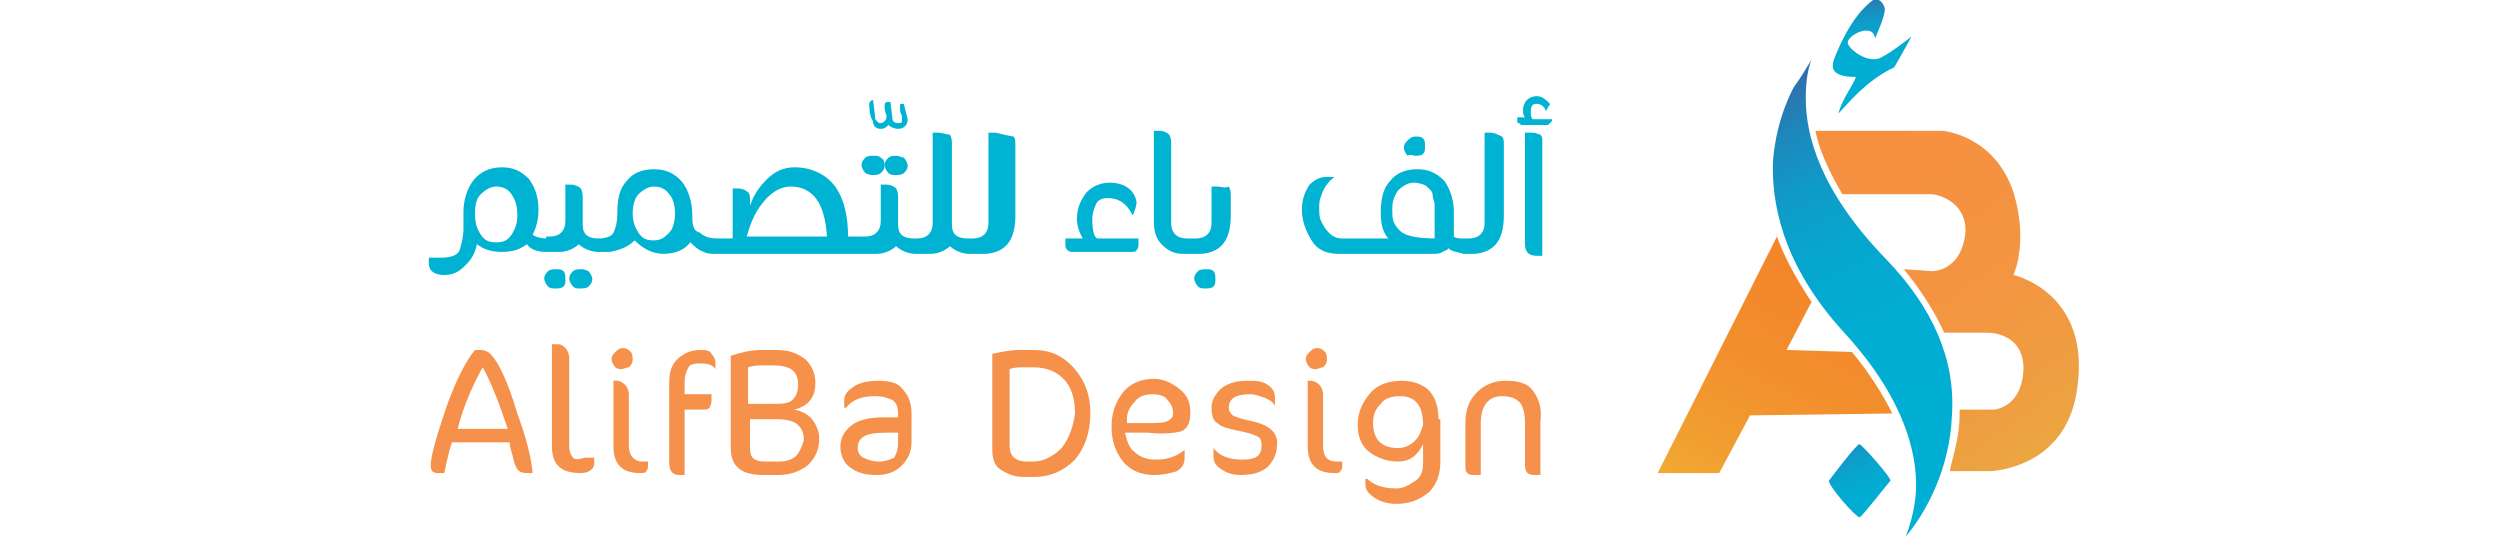 <?xml version="1.0" encoding="utf-8"?>
<!-- Generator: Adobe Illustrator 28.0.0, SVG Export Plug-In . SVG Version: 6.00 Build 0)  -->
<svg version="1.1" id="Layer_1" xmlns="http://www.w3.org/2000/svg" xmlns:xlink="http://www.w3.org/1999/xlink" x="0px" y="0px"
	 viewBox="0 0 130 28" style="enable-background:new 0 0 130 28;" xml:space="preserve">
<style type="text/css">
	.st0{fill:url(#SVGID_1_);}
	.st1{fill:url(#SVGID_00000177462602960103759550000005216209841103400844_);}
	.st2{fill:url(#SVGID_00000006674627860111593710000004737386257452434603_);}
	.st3{fill:url(#SVGID_00000031199467923451710910000008656747133445784738_);}
	.st4{fill:url(#SVGID_00000176747740977813150260000004138208307200242088_);}
	.st5{fill:url(#SVGID_00000140009170873720595100000017873891639147039624_);}
	.st6{fill:#00B3D3;}
	.st7{fill:#F6914B;}
</style>
<g>
	<g>
		<g>
			<linearGradient id="SVGID_1_" gradientUnits="userSpaceOnUse" x1="97.524" y1="-0.432" x2="97.055" y2="5.529">
				<stop  offset="0" style="stop-color:#3567A7"/>
				<stop  offset="3.549099e-02" style="stop-color:#2D72AE"/>
				<stop  offset="0.13" style="stop-color:#1D88BC"/>
				<stop  offset="0.241" style="stop-color:#109AC7"/>
				<stop  offset="0.374" style="stop-color:#07A6CE"/>
				<stop  offset="0.556" style="stop-color:#01ADD3"/>
				<stop  offset="1" style="stop-color:#00AFD4"/>
			</linearGradient>
			<path class="st0" d="M97.5,2c0,0,0.6-1.3,0.5-1.6c-0.1-0.3-0.3-0.5-0.6-0.4C97,0.3,96.2,1,95.4,3c-0.2,0.5-0.2,1,1.1,1
				c-0.1,0.4-0.7,1.1-0.9,1.9c0.4-0.4,1.4-1.7,2.9-2.4c0.3-0.5,0.9-1.6,0.9-1.6s-1,0.8-1.6,1.1s-1.5-0.3-1.7-0.7
				C95.9,1.9,97.4,1.1,97.5,2z"/>
		</g>
		
			<linearGradient id="SVGID_00000065790708102484997420000007279889012911351985_" gradientUnits="userSpaceOnUse" x1="97.757" y1="5.179" x2="97.757" y2="5.179">
			<stop  offset="0" style="stop-color:#3567A7"/>
			<stop  offset="3.549099e-02" style="stop-color:#2D72AE"/>
			<stop  offset="0.13" style="stop-color:#1D88BC"/>
			<stop  offset="0.241" style="stop-color:#109AC7"/>
			<stop  offset="0.374" style="stop-color:#07A6CE"/>
			<stop  offset="0.556" style="stop-color:#01ADD3"/>
			<stop  offset="1" style="stop-color:#00AFD4"/>
		</linearGradient>
		<path style="fill:url(#SVGID_00000065790708102484997420000007279889012911351985_);" d="M97.8,5.2"/>
		<g>
			
				<linearGradient id="SVGID_00000122710154159009420190000004337623684182675132_" gradientUnits="userSpaceOnUse" x1="91.506" y1="4.048" x2="102.183" y2="27.637">
				<stop  offset="0" style="stop-color:#3567A7"/>
				<stop  offset="3.549099e-02" style="stop-color:#2D72AE"/>
				<stop  offset="0.13" style="stop-color:#1D88BC"/>
				<stop  offset="0.241" style="stop-color:#109AC7"/>
				<stop  offset="0.374" style="stop-color:#07A6CE"/>
				<stop  offset="0.556" style="stop-color:#01ADD3"/>
				<stop  offset="1" style="stop-color:#00AFD4"/>
			</linearGradient>
			<path style="fill:url(#SVGID_00000122710154159009420190000004337623684182675132_);" d="M98.1,13.5c-3.5-3.6-4.2-6.5-4.2-8.4
				c0-0.8,0.1-1.5,0.3-2c-0.3,0.5-0.6,1-0.9,1.4c0,0-0.9,1.5-1.1,3.8c-0.1,2.1,0.4,5.4,3.7,9c3.4,3.7,3.9,6.8,3.7,8.6
				c-0.1,0.8-0.3,1.5-0.5,2c1.1-1.3,2.3-3.6,2.4-6.3C101.7,18.7,100.5,16,98.1,13.5z"/>
			<g>
				
					<linearGradient id="SVGID_00000044152925370579438700000011553957031200819613_" gradientUnits="userSpaceOnUse" x1="95.406" y1="22.054" x2="98.386" y2="29.009">
					<stop  offset="0" style="stop-color:#3567A7"/>
					<stop  offset="3.549099e-02" style="stop-color:#2D72AE"/>
					<stop  offset="0.13" style="stop-color:#1D88BC"/>
					<stop  offset="0.241" style="stop-color:#109AC7"/>
					<stop  offset="0.374" style="stop-color:#07A6CE"/>
					<stop  offset="0.556" style="stop-color:#01ADD3"/>
					<stop  offset="1" style="stop-color:#00AFD4"/>
				</linearGradient>
				<path style="fill:url(#SVGID_00000044152925370579438700000011553957031200819613_);" d="M95.1,25c0,0,1.5-2,1.6-1.9
					c0.2,0.1,1.7,1.8,1.6,1.9c-0.1,0.1-1.5,1.9-1.6,1.9C96.5,26.9,95.1,25.3,95.1,25z"/>
			</g>
			
				<linearGradient id="SVGID_00000172410216160427275510000004074526526719311803_" gradientUnits="userSpaceOnUse" x1="109.522" y1="26.116" x2="92.505" y2="2.499">
				<stop  offset="0" style="stop-color:#E6B241"/>
				<stop  offset="4.032669e-02" style="stop-color:#E8AE41"/>
				<stop  offset="0.258" style="stop-color:#EF9D41"/>
				<stop  offset="0.497" style="stop-color:#F49341"/>
				<stop  offset="0.795" style="stop-color:#F59041"/>
			</linearGradient>
			<path style="fill:url(#SVGID_00000172410216160427275510000004074526526719311803_);" d="M104.7,14.3c0,0,0.8-1.7,0-4.3
				c-1-3-3.7-3.2-3.7-3.2h-6.6c0.2,1,0.7,2.1,1.4,3.3c1.9,0,4.3,0,4.6,0c0.5,0,1.9,0.5,1.8,2c-0.2,2-1.7,2-1.7,2L99,14
				c0.9,1.1,1.6,2.2,2.1,3.3c1,0,1.8,0,2.2,0c0.9,0,2.1,0.5,1.9,2.2c-0.2,1.7-1.5,1.8-1.5,1.8h-1.8c0,0.1,0,0.2,0,0.3
				c0,1-0.3,2-0.5,2.8l0,0.1h2.1c0,0,3.9-0.1,4.5-4.2C108.8,15.2,104.7,14.3,104.7,14.3z"/>
			
				<linearGradient id="SVGID_00000019644735405218692150000008371014797140214159_" gradientUnits="userSpaceOnUse" x1="85.753" y1="35.389" x2="104.176" y2="0.643">
				<stop  offset="0" style="stop-color:#EDE841"/>
				<stop  offset="7.151172e-02" style="stop-color:#EED23C"/>
				<stop  offset="0.189" style="stop-color:#F0B535"/>
				<stop  offset="0.313" style="stop-color:#F19E30"/>
				<stop  offset="0.447" style="stop-color:#F28E2C"/>
				<stop  offset="0.597" style="stop-color:#F3842A"/>
				<stop  offset="0.795" style="stop-color:#F38129"/>
			</linearGradient>
			<path style="fill:url(#SVGID_00000019644735405218692150000008371014797140214159_);" d="M96.3,18.3l-3.4-0.1l1.3-2.5
				c-0.8-1.2-1.4-2.3-1.8-3.4l-6.2,12.3h3.2l1.6-3l7.4-0.1C98,20.7,97.3,19.5,96.3,18.3z"/>
		</g>
	</g>
	<g>
		<path class="st6" d="M30.2,14c-0.1,0-0.3,0-0.4,0.1c-0.1,0.1-0.2,0.2-0.2,0.4c0,0.1,0.1,0.3,0.2,0.4c0.1,0.1,0.2,0.1,0.4,0.1
			c0.1,0,0.3,0,0.4-0.1c0.1-0.1,0.2-0.2,0.2-0.4c0-0.1-0.1-0.3-0.2-0.4C30.4,14,30.3,14,30.2,14z"/>
		<path class="st6" d="M28.9,14c-0.1,0-0.3,0-0.4,0.1c-0.1,0.1-0.2,0.2-0.2,0.4c0,0.1,0.1,0.3,0.2,0.4c0.1,0.1,0.2,0.1,0.4,0.1
			c0.1,0,0.3,0,0.4-0.1c0.1-0.1,0.1-0.2,0.1-0.4c0-0.1,0-0.3-0.1-0.4C29.2,14,29.1,14,28.9,14z"/>
		<path class="st6" d="M45.8,6.7c0.2,0,0.3-0.1,0.4-0.2c0.1,0.1,0.3,0.2,0.5,0.2c0.3,0,0.5-0.2,0.5-0.5L47,5.4c-0.2,0-0.2,0-0.2,0.1
			c0,0.2,0,0.4,0.1,0.5c0,0.1,0,0.3,0,0.3c0,0.1-0.1,0.1-0.2,0.1c-0.2,0-0.3-0.1-0.3-0.3l-0.1-0.8c-0.1,0-0.2,0-0.2,0
			c0,0-0.1,0.1-0.1,0.1c0,0.2,0,0.4,0.1,0.6c0,0.1,0,0.2-0.1,0.3c0,0-0.1,0.1-0.2,0.1c-0.1,0-0.1,0-0.2-0.1
			c-0.1-0.1-0.1-0.1-0.1-0.3l-0.1-0.8h0c-0.1,0-0.2,0.1-0.2,0.2c0,0.5,0.1,0.8,0.2,0.9C45.4,6.6,45.6,6.7,45.8,6.7z"/>
		<path class="st6" d="M46.6,8.1c-0.1,0-0.3,0-0.4,0.1c-0.1,0.1-0.2,0.2-0.2,0.4c0,0.1,0.1,0.3,0.2,0.4c0.1,0.1,0.2,0.1,0.4,0.1
			c0.1,0,0.3,0,0.4-0.1c0.1-0.1,0.2-0.2,0.2-0.4c0-0.1-0.1-0.3-0.2-0.4C46.9,8.2,46.8,8.1,46.6,8.1z"/>
		<path class="st6" d="M45.4,9.1c0.1,0,0.3,0,0.4-0.1c0.1-0.1,0.2-0.2,0.2-0.4c0-0.1,0-0.3-0.2-0.4c-0.1-0.1-0.2-0.1-0.4-0.1
			c-0.1,0-0.3,0-0.4,0.1c-0.1,0.1-0.2,0.2-0.2,0.4c0,0.1,0.1,0.3,0.2,0.4C45.2,9.1,45.3,9.1,45.4,9.1z"/>
		<path class="st6" d="M51.7,6.9h-0.3v4.7c0,0.5-0.3,0.8-0.8,0.8h-0.1h-0.2h0c-0.5,0-0.8-0.2-0.8-0.7V7.6c0-0.3,0-0.4-0.1-0.6
			C49.2,7,49,6.9,48.8,6.9h-0.3v4.7c0,0.5-0.3,0.8-0.8,0.8h0h-0.2h0c-0.5,0-0.8-0.2-0.8-0.7v-1.3c0-0.3,0-0.4-0.1-0.6
			c-0.1-0.1-0.3-0.2-0.5-0.2h-0.3v1.9c0,0.5-0.3,0.8-0.8,0.8h0h-0.2h-0.7c0-1-0.2-1.9-0.6-2.5c-0.2-0.3-0.5-0.6-0.9-0.8
			c-0.4-0.2-0.8-0.3-1.3-0.3c-0.5,0-1,0.2-1.4,0.6c-0.4,0.4-0.7,0.8-0.9,1.4v-0.2c0-0.3,0-0.4-0.1-0.5c-0.1-0.1-0.3-0.2-0.5-0.2
			h-0.3v2.6h-0.7h-0.1c-0.4,0-0.7-0.1-0.9-0.3C36,12,36,11.6,36,11.2c0-0.7-0.2-1.3-0.5-1.7C35.1,9,34.6,8.8,34,8.8
			c-0.6,0-1.1,0.2-1.4,0.6c-0.4,0.4-0.5,1-0.5,1.7c0,0.5-0.1,0.8-0.2,1c-0.1,0.2-0.4,0.3-0.8,0.3c-0.5,0-0.8-0.2-0.8-0.7v-1.3
			c0-0.3,0-0.4-0.1-0.6c-0.1-0.1-0.3-0.2-0.5-0.2h-0.3v1.9c0,0.5-0.3,0.8-0.8,0.8h-0.2v0.1c-0.3,0-0.6-0.1-0.7-0.2
			c0.2-0.4,0.3-0.8,0.3-1.3c0-0.7-0.2-1.2-0.5-1.6c-0.4-0.4-0.8-0.6-1.4-0.6c-0.7,0-1.2,0.3-1.5,0.7c-0.3,0.4-0.5,1-0.5,1.6l0,0.9
			c0,0.4-0.1,0.8-0.2,1.1c-0.1,0.3-0.5,0.4-1,0.4l-0.6,0v0.3c0,0.4,0.3,0.6,0.8,0.6c0.5,0,0.8-0.2,1.1-0.5c0.3-0.3,0.5-0.6,0.6-1.1
			c0.4,0.3,0.8,0.4,1.3,0.4c0.5,0,0.9-0.1,1.3-0.4c0.2,0.3,0.6,0.4,1,0.4l0.2,0c0,0,0.1,0,0.1,0h0.1h0.3c0.4,0,0.8-0.2,1-0.4
			c0.2,0.2,0.6,0.4,1,0.4h0.1h0.1c0,0,0.1,0,0.1,0c0,0,0.1,0,0.1,0h0.2v0c0.6-0.1,1-0.3,1.3-0.6c0.4,0.4,0.9,0.7,1.5,0.7
			c0.6,0,1.1-0.2,1.4-0.6c0.2,0.2,0.4,0.4,0.7,0.5c0.2,0.1,0.4,0.1,0.6,0.1v0h7.9h0.2h0.3c0.4,0,0.8-0.2,1-0.4
			c0.2,0.2,0.6,0.4,1,0.4h0.3h0.2h0.3c0.4,0,0.8-0.2,1-0.4c0.2,0.2,0.6,0.4,1,0.4h0.3h0.2h0.4c1-0.1,1.5-0.7,1.5-2V7.6
			c0-0.3,0-0.4-0.1-0.5C52.1,7,51.9,6.9,51.7,6.9z M26.6,12.2c-0.2,0.3-0.4,0.4-0.8,0.4c-0.4,0-0.6-0.1-0.8-0.4
			c-0.2-0.3-0.3-0.6-0.3-1.1s0.1-0.8,0.3-1c0.2-0.2,0.5-0.4,0.8-0.4c0.3,0,0.6,0.1,0.8,0.4c0.2,0.3,0.3,0.6,0.3,1.1
			C26.9,11.6,26.8,11.9,26.6,12.2z M34.8,12.1c-0.2,0.2-0.4,0.4-0.8,0.4c-0.4,0-0.6-0.1-0.8-0.4c-0.2-0.3-0.3-0.6-0.3-1
			c0-0.4,0.1-0.8,0.3-1c0.2-0.2,0.5-0.4,0.8-0.4c0.3,0,0.6,0.1,0.8,0.4c0.2,0.2,0.3,0.6,0.3,1C35.1,11.5,35,11.9,34.8,12.1z
			 M38.8,12.4c0.2-0.7,0.4-1.3,0.9-1.9c0.4-0.5,0.9-0.8,1.4-0.8c1.2,0,1.8,0.9,1.9,2.6H38.8z"/>
		<path class="st6" d="M56.8,11.4c0-0.3,0.1-0.6,0.2-0.8c0.1-0.2,0.3-0.3,0.6-0.3c0.6,0,1,0.3,1.3,0.9c0.1-0.2,0.2-0.5,0.2-0.7
			c-0.1-0.6-0.6-1-1.4-1c-0.5,0-0.9,0.2-1.2,0.5c-0.3,0.4-0.5,0.8-0.5,1.4c0,0.3,0.1,0.6,0.2,0.8l0.1,0.2h-0.9v0.3
			c0,0.1,0,0.2,0.1,0.3c0.1,0.1,0.2,0.1,0.3,0.1h3c0.1,0,0.3,0,0.3-0.1c0.1-0.1,0.1-0.2,0.1-0.3v-0.3l-2.1,0
			C56.9,12.4,56.8,12,56.8,11.4z"/>
		<path class="st6" d="M62.7,14c-0.1,0-0.3,0-0.4,0.1c-0.1,0.1-0.2,0.2-0.2,0.4c0,0.1,0.1,0.3,0.2,0.4c0.1,0.1,0.2,0.1,0.4,0.1
			c0.1,0,0.3,0,0.4-0.1c0.1-0.1,0.1-0.2,0.1-0.4c0-0.1,0-0.3-0.1-0.4C63,14,62.9,14,62.7,14z"/>
		<path class="st6" d="M63.3,9.7H63v1.9c0,0.5-0.3,0.8-0.8,0.8h-0.4h-0.1c-0.5,0-0.8-0.3-0.8-0.8v-4c0-0.3,0-0.4-0.1-0.6
			c-0.1-0.1-0.3-0.2-0.5-0.2h-0.3v4.7c0,0.5,0.1,0.9,0.4,1.2c0.3,0.3,0.6,0.5,1.1,0.5h0.1h0.3h0.6c1-0.1,1.5-0.7,1.5-2v-0.9
			c0-0.3,0-0.4-0.1-0.6C63.7,9.8,63.5,9.7,63.3,9.7z"/>
		<path class="st6" d="M73.6,8.1c0.1,0,0.3,0,0.4-0.1c0.1-0.1,0.1-0.2,0.1-0.4s0-0.3-0.1-0.4c-0.1-0.1-0.2-0.1-0.4-0.1
			s-0.3,0.1-0.4,0.2c-0.1,0.1-0.2,0.2-0.2,0.4c0,0.1,0.1,0.3,0.2,0.4C73.3,8,73.5,8.1,73.6,8.1z"/>
		<path class="st6" d="M77.5,6.9h-0.3v4.7c0,0.5-0.3,0.8-0.8,0.8h-0.1h-0.2c-0.2,0-0.4,0-0.5-0.1V11c0-0.6-0.2-1.2-0.5-1.6
			c-0.4-0.4-0.8-0.6-1.4-0.6c-0.6,0-1.1,0.2-1.4,0.6c-0.4,0.4-0.5,1-0.5,1.7c0,0.5,0.1,1,0.4,1.3h-2.4c-0.3,0-0.5-0.1-0.7-0.3
			c-0.2-0.2-0.3-0.4-0.4-0.6c-0.1-0.2-0.1-0.4-0.1-0.7c0-0.2,0-0.4,0.1-0.6c0.1-0.4,0.4-0.8,0.7-1h-0.4c-0.3,0-0.6,0.1-0.9,0.4
			c-0.2,0.3-0.4,0.7-0.4,1.3c0,0.6,0.2,1.1,0.5,1.6c0.3,0.5,0.8,0.7,1.4,0.7h4.9c0.2,0,0.4,0,0.5-0.1c0.2-0.1,0.3-0.1,0.3-0.2
			c0.2,0.2,0.5,0.2,0.8,0.3v0h0.2h0h0.4c1-0.1,1.5-0.7,1.5-2V7.6c0-0.3,0-0.4-0.1-0.5C77.9,7,77.7,6.9,77.5,6.9z M74.7,12.4
			c-0.9,0-1.6-0.1-1.9-0.4c-0.1-0.1-0.2-0.2-0.3-0.4c-0.1-0.2-0.1-0.4-0.1-0.8c0-0.3,0.1-0.6,0.3-0.9c0.2-0.2,0.5-0.4,0.8-0.4
			c0.3,0,0.6,0.1,0.7,0.2c0.1,0.1,0.2,0.2,0.2,0.2c0.1,0.1,0.1,0.2,0.1,0.3c0,0.1,0.1,0.3,0.1,0.4c0,0.1,0,0.4,0,0.8V12.4z"/>
		<path class="st6" d="M79.7,6.9h-0.4v5.8c0,0.4,0.2,0.6,0.6,0.6h0.3v-6c0-0.1,0-0.2-0.1-0.3C80,7,79.9,6.9,79.7,6.9z"/>
		<path class="st6" d="M79.7,6.2c-0.1-0.1-0.1-0.2-0.1-0.4c0-0.3,0.1-0.4,0.3-0.4c0.2,0,0.4,0.1,0.5,0.4c0,0,0-0.1,0.1-0.2
			c0-0.1,0.1-0.1,0.1-0.2C80.4,5.2,80.2,5,79.9,5c-0.2,0-0.4,0.1-0.5,0.2c-0.1,0.1-0.2,0.3-0.2,0.5c0,0.2,0,0.3,0.1,0.4h-0.4v0.2
			c0,0.1,0,0.1,0.1,0.1c0,0,0.1,0.1,0.1,0.1h1.3c0.1,0,0.1,0,0.2-0.1c0,0,0.1-0.1,0.1-0.1V6.2H79.7z"/>
	</g>
	<g>
		<path class="st7" d="M25.5,18.4c-0.1-0.1-0.3-0.2-0.5-0.2h-0.3c-0.5,0.6-1,1.6-1.5,3c-0.5,1.5-0.8,2.5-0.8,3
			c0,0.3,0.1,0.4,0.4,0.4h0.3c0.1-0.4,0.2-1,0.4-1.6h3c0,0,0,0.2,0.1,0.5c0.1,0.3,0.1,0.5,0.2,0.7c0.1,0.3,0.3,0.4,0.6,0.4h0.3
			c-0.1-1-0.4-2-0.8-3.1C26.4,19.8,25.9,18.8,25.5,18.4z M23.8,22.3c0.3-1.2,0.8-2.3,1.3-3.2c0.5,0.9,0.9,2,1.3,3.2H23.8z"/>
		<path class="st7" d="M29.8,23.8c-0.1-0.1-0.2-0.3-0.2-0.6v-4.6c0-0.2-0.1-0.4-0.2-0.5c-0.1-0.1-0.2-0.2-0.4-0.2h-0.3v5.3
			c0,1,0.5,1.4,1.5,1.4c0.4,0,0.7-0.2,0.7-0.5v-0.3h-0.5C30.1,23.9,29.9,23.9,29.8,23.8z"/>
		<path class="st7" d="M32.3,19.2c0.1,0,0.3-0.1,0.4-0.1c0.1-0.1,0.2-0.2,0.2-0.4c0-0.1,0-0.3-0.1-0.4c-0.1-0.1-0.2-0.2-0.4-0.2
			c-0.2,0-0.3,0.1-0.4,0.2c-0.1,0.1-0.2,0.2-0.2,0.4c0,0.1,0.1,0.3,0.2,0.4C32,19.1,32.1,19.2,32.3,19.2z"/>
		<path class="st7" d="M32.7,23.2v-2.7c0-0.2-0.1-0.4-0.2-0.5c-0.1-0.1-0.3-0.2-0.4-0.2h-0.2v3.4c0,1,0.5,1.4,1.4,1.4
			c0.1,0,0.3,0,0.3-0.1c0.1-0.1,0.1-0.2,0.1-0.4V24h-0.3C33,24,32.7,23.7,32.7,23.2z"/>
		<path class="st7" d="M36.4,18.2c-0.5,0-0.9,0.2-1.2,0.5c-0.3,0.3-0.4,0.7-0.4,1.2v4.2c0,0.4,0.2,0.6,0.5,0.6h0.3v-3.4h0.9
			c0.2,0,0.3,0,0.4-0.1C37,21,37,20.9,37,20.8v-0.3h-1.4v-0.6c0-0.4,0.1-0.6,0.2-0.8c0.1-0.2,0.4-0.2,0.7-0.2c0.3,0,0.6,0.1,0.7,0.3
			h0v-0.4c0-0.1-0.1-0.3-0.2-0.4C36.9,18.2,36.7,18.2,36.4,18.2z"/>
		<path class="st7" d="M41.3,21.3c0.8-0.2,1.1-0.7,1.1-1.4c0-0.5-0.2-0.9-0.5-1.2c-0.4-0.3-0.8-0.5-1.5-0.5h-0.8
			c-0.5,0-1,0.1-1.6,0.3v4.8c0,1,0.6,1.4,1.7,1.4h0.8c0.6,0,1.1-0.2,1.5-0.5c0.4-0.4,0.6-0.8,0.6-1.4c0-0.3-0.1-0.6-0.3-0.9
			C42.1,21.6,41.8,21.4,41.3,21.3z M38.9,19.1c0.3-0.1,0.6-0.1,0.8-0.1h0.5c0.9,0,1.3,0.3,1.3,1c0,0.4-0.1,0.6-0.3,0.8
			c-0.2,0.2-0.6,0.2-1,0.2h-1.3V19.1z M41.4,23.7c-0.2,0.2-0.5,0.3-0.9,0.3h-0.7c-0.6,0-0.8-0.2-0.8-0.7v-1.5h1.4
			c0.5,0,0.9,0.1,1.1,0.3c0.2,0.2,0.3,0.4,0.3,0.8C41.7,23.2,41.6,23.5,41.4,23.7z"/>
		<path class="st7" d="M45.7,19.8c-0.6,0-1,0.1-1.3,0.3c-0.3,0.2-0.5,0.4-0.5,0.7v0.4H44c0.3-0.4,0.8-0.6,1.5-0.6
			c0.4,0,0.7,0.1,0.9,0.2c0.2,0.1,0.3,0.4,0.3,0.7v0.2H46c-0.7,0-1.3,0.1-1.7,0.4c-0.4,0.3-0.6,0.7-0.6,1.1c0,0.5,0.2,0.9,0.5,1.1
			c0.4,0.3,0.8,0.4,1.4,0.4c0.6,0,1-0.2,1.3-0.5c0.3-0.3,0.5-0.7,0.5-1.2v-1.5c0-0.6-0.2-1-0.5-1.3C46.7,19.9,46.2,19.8,45.7,19.8z
			 M46.7,23c0,0.4-0.1,0.6-0.2,0.8C46.3,23.9,46,24,45.7,24c-0.3,0-0.6-0.1-0.8-0.2c-0.2-0.1-0.3-0.3-0.3-0.5c0-0.6,0.5-0.8,1.4-0.8
			h0.7V23z"/>
		<path class="st7" d="M53.8,18.2H53c-0.5,0-0.9,0.1-1.4,0.2v5c0,0.4,0.1,0.8,0.4,1c0.3,0.2,0.7,0.4,1.2,0.4h0.6
			c0.8,0,1.5-0.3,2.1-0.9c0.5-0.6,0.8-1.4,0.8-2.4c0-1-0.3-1.7-0.8-2.3C55.3,18.5,54.6,18.2,53.8,18.2z M55.2,23.3
			c-0.4,0.4-0.9,0.7-1.5,0.7h-0.3c-0.6,0-0.9-0.3-0.9-0.8v-4c0.2-0.1,0.5-0.1,0.8-0.1h0.4c0.7,0,1.2,0.2,1.6,0.6
			c0.4,0.4,0.6,1,0.6,1.8C55.8,22.2,55.6,22.8,55.2,23.3z"/>
		<path class="st7" d="M61.5,22.4c0.3-0.2,0.4-0.5,0.4-1c0-0.5-0.2-0.9-0.6-1.2c-0.4-0.3-0.8-0.5-1.3-0.5c-0.6,0-1.2,0.2-1.6,0.7
			c-0.4,0.5-0.6,1.1-0.6,1.8c0,0.7,0.2,1.3,0.6,1.8c0.4,0.5,1,0.7,1.6,0.7c0.5,0,0.9-0.1,1.2-0.2c0.3-0.2,0.4-0.4,0.4-0.7v-0.4h0
			c-0.4,0.3-0.8,0.5-1.5,0.5c-0.4,0-0.8-0.1-1.1-0.4c-0.3-0.2-0.4-0.6-0.5-1h1.2C60.6,22.6,61.2,22.5,61.5,22.4z M58.6,22l0-0.2
			c0-0.3,0.1-0.6,0.4-0.9c0.2-0.3,0.6-0.4,0.9-0.4c0.4,0,0.7,0.1,0.8,0.3c0.2,0.2,0.3,0.4,0.3,0.7c0,0.2-0.1,0.3-0.3,0.4
			c-0.2,0.1-0.5,0.1-1.1,0.1L58.6,22z"/>
		<path class="st7" d="M65.1,21.9c-0.5-0.1-0.8-0.2-1-0.3c-0.1-0.1-0.2-0.2-0.2-0.4c0-0.5,0.4-0.7,1.1-0.7c0.3,0,0.5,0.1,0.8,0.2
			c0.2,0.1,0.4,0.2,0.5,0.4h0v-0.4c0-0.3-0.1-0.5-0.4-0.7c-0.3-0.2-0.6-0.2-1-0.2c-0.6,0-1,0.1-1.4,0.4c-0.3,0.3-0.5,0.6-0.5,1
			c0,0.4,0.1,0.7,0.3,0.8c0.2,0.2,0.6,0.3,1.1,0.4c0.5,0.1,0.8,0.2,1,0.3c0.2,0.1,0.2,0.3,0.2,0.5c0,0.5-0.3,0.7-1,0.7
			c-0.7,0-1.2-0.2-1.5-0.6h0v0.4c0,0.3,0.1,0.5,0.4,0.7c0.3,0.2,0.6,0.3,1,0.3c0.6,0,1-0.1,1.4-0.4c0.3-0.3,0.5-0.7,0.5-1.1
			C66.5,22.5,66,22.1,65.1,21.9z"/>
		<path class="st7" d="M68.4,19.2c0.1,0,0.3-0.1,0.4-0.1c0.1-0.1,0.2-0.2,0.2-0.4c0-0.1,0-0.3-0.1-0.4c-0.1-0.1-0.2-0.2-0.4-0.2
			s-0.3,0.1-0.4,0.2c-0.1,0.1-0.2,0.2-0.2,0.4c0,0.1,0.1,0.3,0.2,0.4C68.1,19.1,68.2,19.2,68.4,19.2z"/>
		<path class="st7" d="M68.8,23.2v-2.7c0-0.2-0.1-0.4-0.2-0.5c-0.1-0.1-0.3-0.2-0.4-0.2H68v3.4c0,1,0.5,1.4,1.4,1.4
			c0.1,0,0.3,0,0.3-0.1c0.1-0.1,0.1-0.2,0.1-0.4V24h-0.3C69,24,68.8,23.7,68.8,23.2z"/>
		<path class="st7" d="M74.8,21.8c0-0.7-0.2-1.2-0.5-1.5c-0.3-0.3-0.8-0.5-1.4-0.5c-0.7,0-1.3,0.2-1.7,0.7c-0.4,0.5-0.6,1-0.6,1.6
			s0.2,1.1,0.6,1.4c0.4,0.3,0.9,0.5,1.5,0.5c0.6,0,1-0.3,1.3-0.9v0.2L74,24c0,0.5-0.1,0.8-0.4,1c-0.3,0.2-0.6,0.4-1,0.4
			c-0.7,0-1.2-0.2-1.5-0.5H71v0.3c0,0.3,0.2,0.5,0.5,0.7c0.3,0.2,0.7,0.3,1.1,0.3c0.7,0,1.2-0.2,1.7-0.6c0.4-0.4,0.6-0.9,0.6-1.6
			l0-0.8V21.8z M73.6,22.9c-0.2,0.2-0.5,0.4-0.9,0.4c-0.8,0-1.3-0.4-1.3-1.3c0-0.4,0.1-0.7,0.4-1c0.2-0.3,0.6-0.4,1-0.4
			c0.8,0,1.2,0.5,1.2,1.5C73.9,22.4,73.8,22.7,73.6,22.9z"/>
		<path class="st7" d="M79.7,20.3c-0.3-0.4-0.8-0.5-1.4-0.5c-0.6,0-1.1,0.2-1.5,0.6c-0.4,0.4-0.6,0.9-0.6,1.6v2.2
			c0,0.2,0,0.3,0.1,0.4c0.1,0.1,0.2,0.1,0.4,0.1H77v-2.7c0-0.9,0.4-1.4,1.1-1.4c0.4,0,0.7,0.1,0.9,0.3c0.2,0.2,0.3,0.6,0.3,1.1v2.2
			c0,0.4,0.2,0.5,0.5,0.5h0.3v-2.8C80.2,21.2,80,20.7,79.7,20.3z"/>
	</g>
</g>
</svg>
